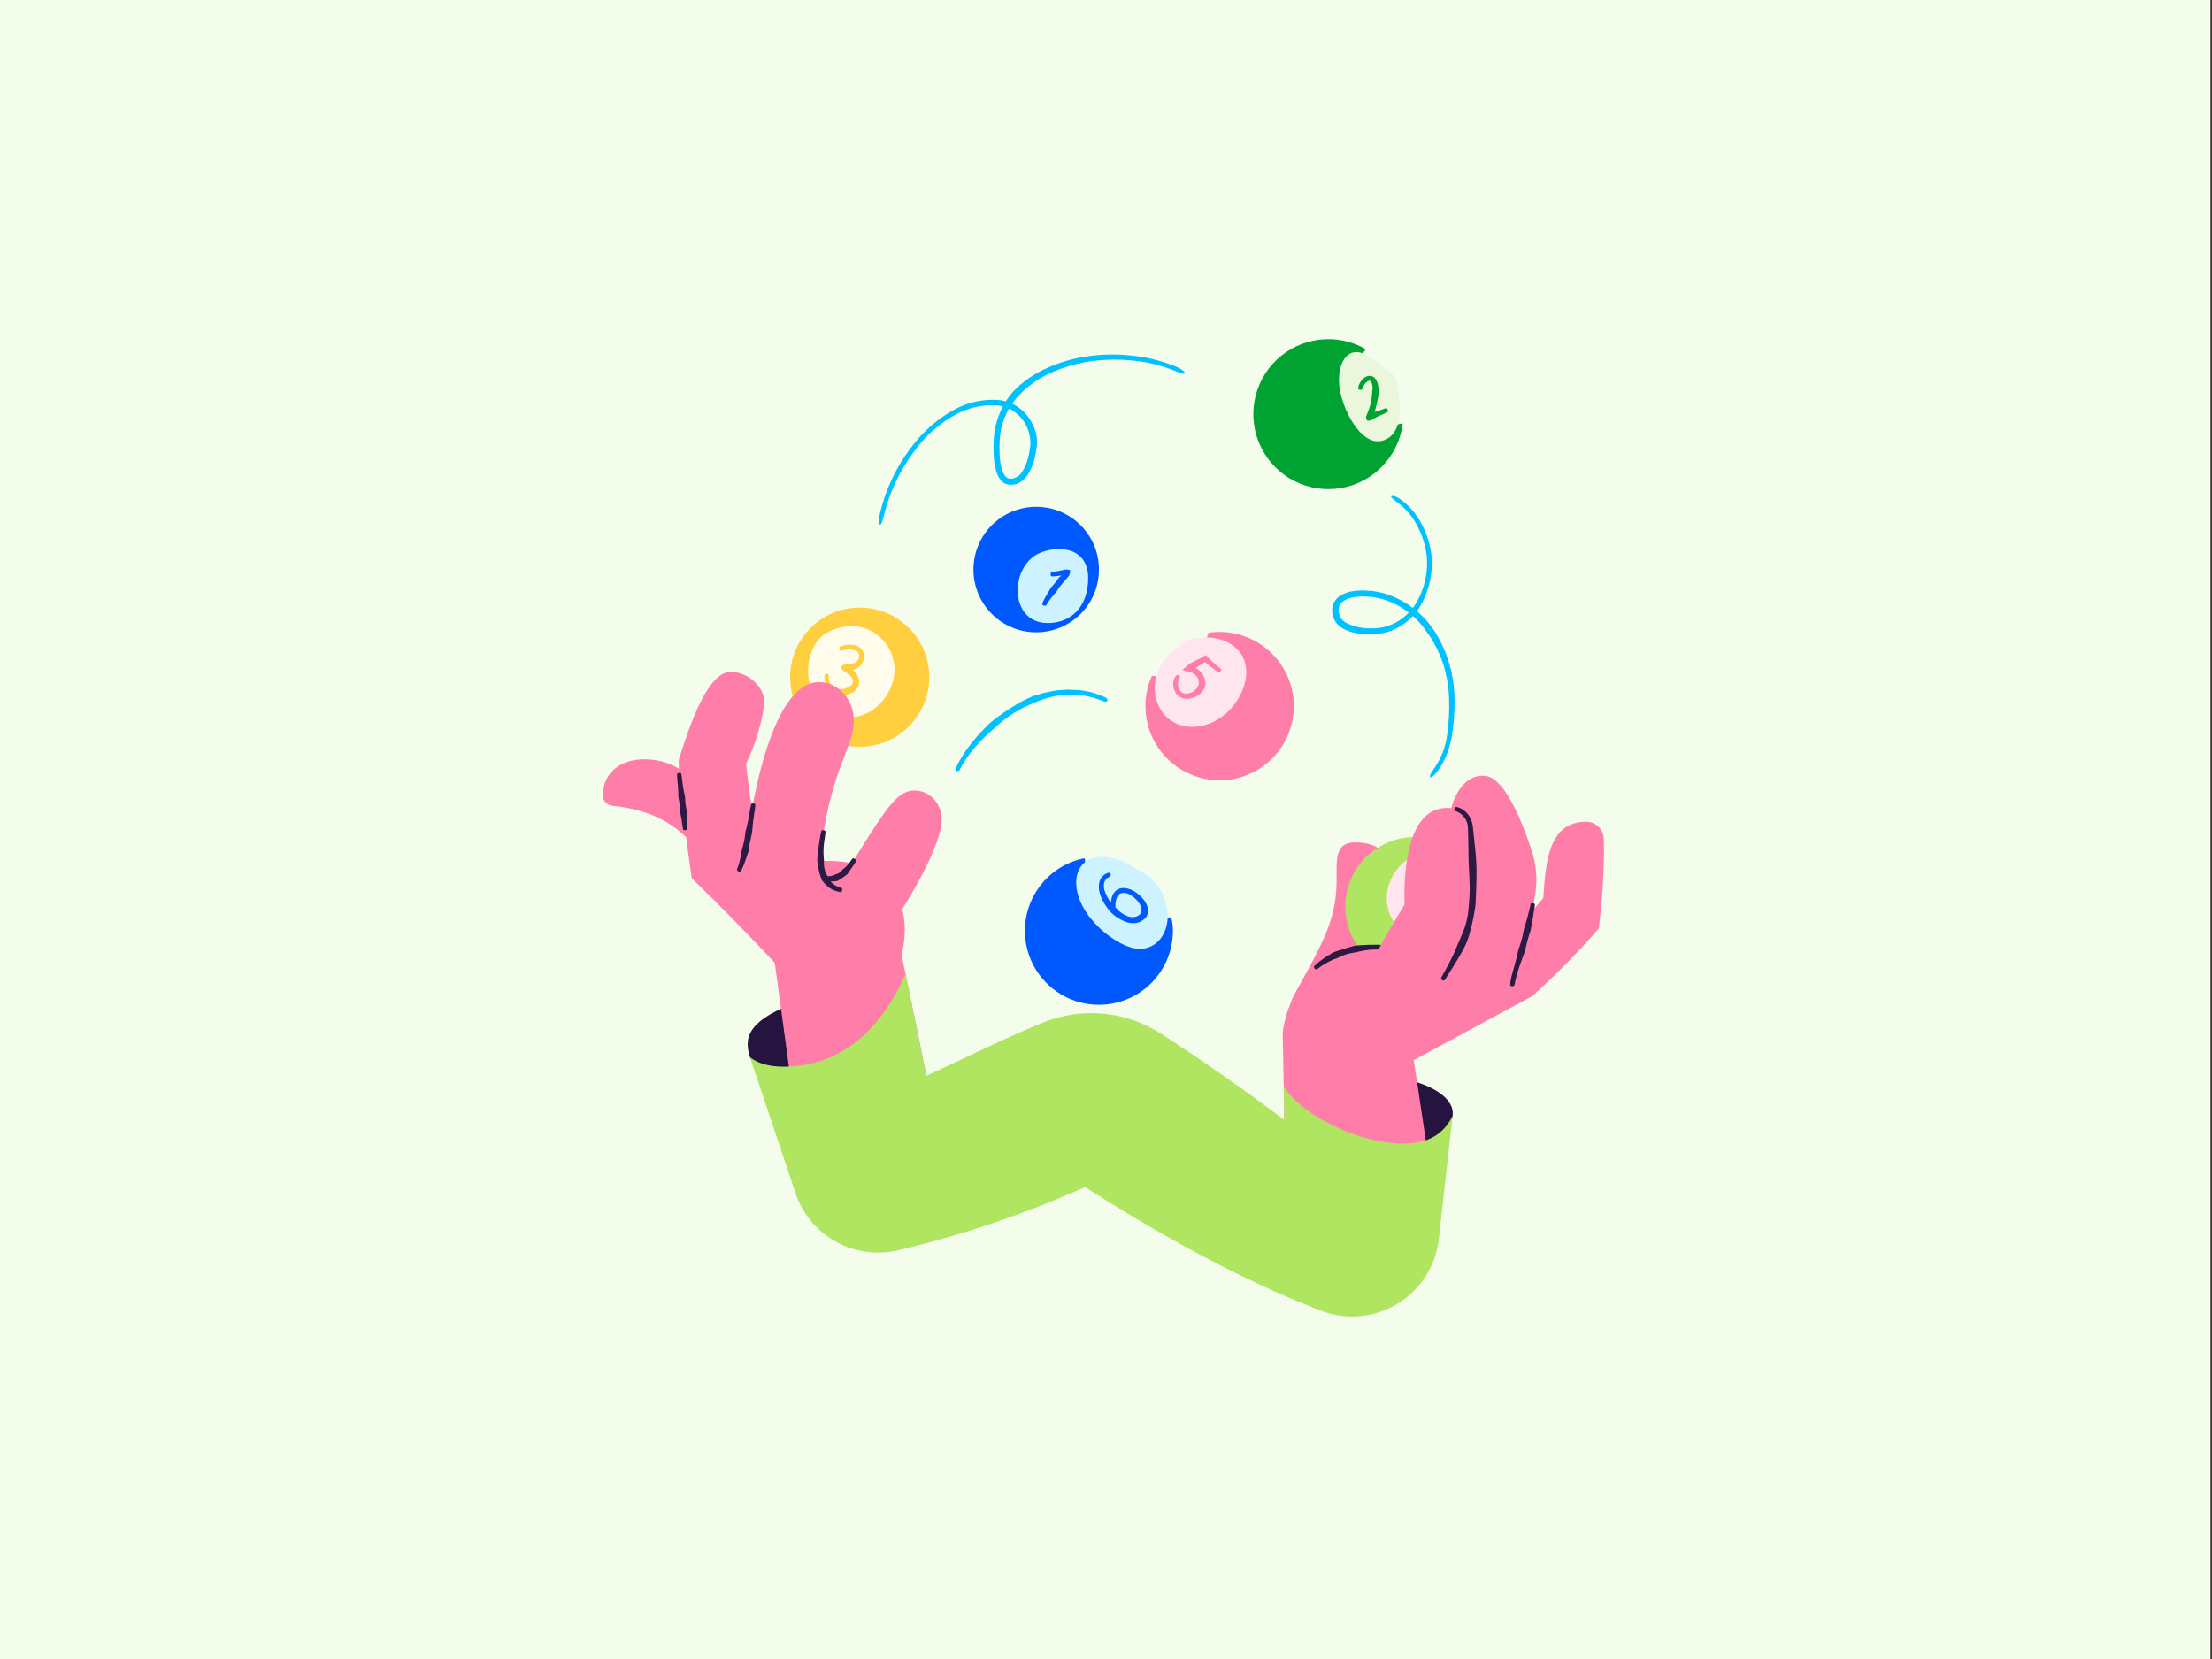 <?xml version="1.0" encoding="utf-8"?>
<svg xmlns="http://www.w3.org/2000/svg" width="520" height="390" viewBox="0 0 520 390" fill="none">
<rect x="0" y="0" width="520" height="390" fill="#333333" stroke="none"/>
<g clip-path="url(#clip0_1055_15675)">
<path d="M519.643 0H0V390H519.643V0Z" fill="#F4FDEC"/>
<path d="M202.102 175.548C211.136 175.548 218.461 168.224 218.461 159.189C218.461 150.154 211.136 142.83 202.102 142.83C193.067 142.83 185.743 150.154 185.743 159.189C185.743 168.224 193.067 175.548 202.102 175.548Z" fill="#FFCF3F"/>
<path d="M194.169 148.891C196.344 147.555 198.901 146.978 201.44 147.249C204.137 147.632 206.572 149.07 208.211 151.247C209.849 153.424 210.557 156.162 210.179 158.86C209.343 164.36 204.284 169.486 198.079 168.544C192.179 167.644 189.266 161.429 190.12 155.81C190.539 153.072 191.824 150.193 194.169 148.891Z" fill="#FFFCEB"/>
<path d="M199.347 161.577C198.974 161.781 198.568 161.917 198.147 161.977C197.538 162.07 196.914 161.992 196.347 161.753C195.825 161.48 195.4 161.052 195.131 160.528C194.863 160.004 194.763 159.41 194.847 158.827C194.838 158.704 194.785 158.589 194.698 158.502C194.611 158.416 194.495 158.364 194.373 158.356C194.31 158.346 194.246 158.35 194.185 158.366C194.123 158.382 194.066 158.41 194.016 158.449C193.966 158.487 193.924 158.536 193.893 158.591C193.862 158.647 193.842 158.708 193.836 158.771C193.757 159.555 193.862 160.347 194.143 161.084C194.464 161.867 195.053 162.511 195.805 162.901C196.568 163.285 197.423 163.452 198.275 163.383C198.869 163.345 199.453 163.214 200.007 162.995C200.143 162.943 200.277 162.884 200.407 162.818C200.996 162.447 201.466 161.913 201.76 161.282C201.902 160.941 201.973 160.575 201.967 160.205C201.96 159.836 201.878 159.472 201.724 159.137C201.592 158.835 201.422 158.552 201.218 158.294C201.124 158.165 201.018 158.052 200.918 157.936L200.731 157.736C200.66 157.661 200.585 157.591 200.507 157.525C200.497 157.508 200.439 157.491 200.474 157.479L200.602 157.495C200.623 157.48 200.645 157.467 200.669 157.456L200.694 157.446C200.725 157.434 200.756 157.42 200.786 157.405L200.835 157.38L201.076 157.28C201.42 157.118 201.74 156.911 202.029 156.664C202.623 156.149 203.015 155.44 203.135 154.664C203.212 154.061 203.085 153.449 202.775 152.927C202.455 152.425 201.983 152.04 201.429 151.827C200.159 151.42 198.786 151.485 197.561 152.01C197.444 152.058 197.352 152.151 197.304 152.268C197.256 152.384 197.256 152.515 197.304 152.632C197.34 152.747 197.417 152.845 197.521 152.907C197.625 152.969 197.748 152.991 197.867 152.968C198.88 152.614 199.977 152.579 201.011 152.868C201.339 152.976 201.616 153.201 201.791 153.5C201.965 153.798 202.025 154.15 201.959 154.49C201.859 154.961 201.589 155.379 201.199 155.662C200.997 155.806 200.776 155.923 200.543 156.009L200.343 156.071C200.204 156.117 200.06 156.144 199.915 156.153L199.457 156.204C199.28 156.204 199.08 156.188 198.891 156.181L198.537 156.205L198.128 156.379C198.044 156.417 197.965 156.466 197.893 156.524L197.724 156.686C197.662 156.825 197.752 156.878 197.763 156.978L197.887 157.264C197.989 157.407 198.104 157.541 198.231 157.664C198.314 157.752 198.412 157.826 198.521 157.881L198.874 158.102C199.105 158.249 199.28 158.402 199.484 158.551C199.575 158.624 199.663 158.703 199.747 158.786C199.799 158.836 199.838 158.867 199.877 158.912C199.956 158.992 200.031 159.077 200.102 159.166C200.237 159.326 200.349 159.505 200.434 159.697C200.511 159.85 200.551 160.019 200.551 160.191C200.551 160.363 200.511 160.532 200.434 160.686C200.237 161.02 199.936 161.28 199.577 161.428C199.503 161.482 199.426 161.531 199.347 161.577Z" fill="#FFCF3F"/>
<path d="M341.477 262.367C342.724 254 319.568 248.889 301.777 255.412C311.853 286.613 338.682 273.153 341.477 262.367Z" fill="#261440"/>
<path d="M176.3 248.54C174.241 241.865 176.536 236.271 212.888 228.975C209.466 264.065 179.036 255.369 176.3 248.54Z" fill="#261440"/>
<path d="M307.064 239.589C306.457 239.561 305.868 239.379 305.351 239.061C304.833 238.743 304.405 238.3 304.105 237.772C303.805 237.245 303.643 236.649 303.635 236.042C303.627 235.435 303.772 234.836 304.058 234.3C310.065 222.986 314.205 216.983 314.205 207.149C314.205 206.442 314.191 205.716 314.191 204.99C314.191 200.837 314.476 198.023 318.64 198.023C325.012 198.023 327.273 201.78 327.273 207.041C327.273 213.774 324.23 218.499 324.23 220.567C324.23 224.376 328.606 228.541 331.73 230.767C324.947 236.769 316.114 239.929 307.064 239.589Z" fill="#FF7EA9"/>
<path d="M332.638 229.484C341.672 229.484 348.997 222.159 348.997 213.125C348.997 204.09 341.672 196.766 332.638 196.766C323.603 196.766 316.279 204.09 316.279 213.125C316.279 222.159 323.603 229.484 332.638 229.484Z" fill="#AFE560"/>
<path d="M344.872 207.699C342.653 202.425 339.294 200.361 336.021 200.361C330.898 200.361 325.986 205.417 325.986 211.147C325.986 215.853 329.532 221.067 335.286 221.067C340.441 221.067 345.656 216.903 345.656 211.411C345.645 210.134 345.379 208.872 344.872 207.699Z" fill="#FFE5EE"/>
<path d="M301.552 243.514L302.359 286.516L337.556 283.807L331.488 243.514H301.552Z" fill="#FF7EA9"/>
<path d="M322.224 254.677L360.212 234.17C365.754 229.186 370.981 223.863 375.863 218.231C376.59 212.286 376.996 206.306 377.079 200.318C377.079 199.257 377.059 198.203 377.021 197.154C376.984 196.087 376.535 195.076 375.769 194.333C375.002 193.59 373.978 193.172 372.911 193.168H372.86C363.694 193.168 363.36 203.537 362.804 211.097C359.596 214.897 357.249 217.426 353.772 220.903C341.772 218.193 334.459 225.065 334.459 225.065C331.481 223.596 328.21 222.816 324.89 222.783C313.271 222.783 305.139 227.456 301.95 240.272C300.416 246.438 303.386 252.361 309.736 252.13L322.224 254.677Z" fill="#FF7EA9"/>
<path d="M313.405 223.927C313.087 224.084 312.787 224.279 312.485 224.464C312.039 224.712 311.607 224.986 311.192 225.284C310.804 225.573 310.408 225.849 310.03 226.146L308.95 227.102C308.821 227.214 308.873 227.474 309.05 227.675C309.227 227.876 309.481 227.961 309.609 227.865L310.709 227.051C311.092 226.805 311.49 226.584 311.878 226.351C312.285 226.116 312.705 225.904 313.136 225.716C313.43 225.568 313.737 225.445 314.052 225.349L314.275 225.281C315.494 224.605 316.825 224.156 318.204 223.956L318.904 223.842C319.053 223.799 319.204 223.742 319.35 223.713C320.179 223.515 321.021 223.373 321.87 223.288C322.482 223.228 323.097 223.203 323.712 223.212C324.478 223.226 325.273 223.259 326.046 223.299C326.203 223.307 326.351 223.099 326.398 222.836C326.445 222.573 326.338 222.336 326.172 222.302C325.363 222.16 324.543 222.088 323.722 222.087C323.081 222.078 322.441 222.095 321.796 222.102C320.896 222.131 320.003 222.176 319.102 222.258C318.942 222.258 318.785 222.287 318.626 222.301L317.88 222.477C316.466 222.858 315.037 223.323 313.613 223.807L313.405 223.927Z" fill="#2C1A45"/>
<path d="M188.39 272.364L181.79 223.831L166.584 203.339C160.414 193.667 153.317 190.439 143.893 189.408C143.297 189.343 142.747 189.061 142.347 188.616C141.947 188.17 141.725 187.593 141.724 186.994V186.994C141.724 181.541 146.015 178.494 151.432 178.494C159.432 178.494 163.199 183.281 169.962 190.155C180.997 190.22 187.621 197.055 191.668 202.566C192.02 202.53 192.368 202.497 192.725 202.466C205.567 201.459 215.563 209.286 211.95 224.517C213.855 233.717 216.368 245.517 219.192 260.142C219.192 260.141 213.316 271.645 188.39 272.364Z" fill="#FF7EA9"/>
<path d="M188.665 233.346C178.314 222.085 168.965 212.582 162.628 206.487C160.966 195.447 159.711 183.105 159.673 182.446C159.599 181.162 159.556 179.884 159.555 178.615C162.155 170.368 166.274 158.262 171.534 157.959C175.185 157.749 179.391 160.946 179.597 164.519C179.597 164.565 179.599 164.611 179.603 164.657C179.697 167.957 177.725 174.783 175.377 179.566C176.838 193.058 179.738 207.909 180.322 209.343C180.324 209.343 199.785 222.689 188.665 233.346Z" fill="#FF7EA9"/>
<path d="M159.931 191.184C159.987 191.427 160.043 191.671 160.086 191.915L160.266 192.974C160.379 193.643 160.483 194.312 160.566 194.983C160.582 195.102 160.823 195.183 161.093 195.161C161.363 195.139 161.578 195.028 161.575 194.907L161.525 192.84L161.488 191.766C161.478 191.516 161.479 191.266 161.481 191.012L161.488 190.834C161.246 189.809 161.105 188.762 161.067 187.709L161.029 187.174L160.942 186.834C160.806 186.21 160.672 185.587 160.573 184.957C160.492 184.506 160.44 184.057 160.389 183.598C160.326 183.031 160.264 182.446 160.153 181.873C160.13 181.756 159.895 181.685 159.628 181.71C159.361 181.735 159.151 181.848 159.151 181.968C159.16 182.554 159.199 183.14 159.27 183.722C159.318 184.179 159.37 184.635 159.393 185.096C159.441 185.735 159.459 186.377 159.477 187.018V187.358L159.568 187.892C159.785 188.92 159.892 189.968 159.887 191.019L159.931 191.184Z" fill="#2C1A45"/>
<path d="M196.933 208.455C207.566 190.784 210.333 186.745 213.854 185.955C216.698 185.313 220.328 187.067 221.273 191.255C222.707 197.611 211.08 216.143 207.063 220.833C206.045 221.941 204.733 222.737 203.28 223.128C201.827 223.518 200.293 223.487 198.857 223.039C197.421 222.59 196.143 221.742 195.171 220.593C194.199 219.445 193.574 218.044 193.369 216.553C193.369 216.553 192.916 215.168 196.933 208.455Z" fill="#FF7EA9"/>
<path d="M196.28 205.616C196.157 205.685 196.03 205.745 195.9 205.797C195.704 205.862 195.503 205.91 195.3 205.941C194.894 206.011 194.481 206.014 194.075 205.949C194.002 205.939 193.885 206.149 193.816 206.413C193.747 206.677 193.76 206.913 193.845 206.935C194.335 207.094 194.845 207.186 195.361 207.208C195.639 207.222 195.917 207.212 196.194 207.178L196.787 207.094L196.926 207.068C197.619 206.662 198.286 206.214 198.926 205.728C199.035 205.647 199.126 205.557 199.226 205.471L199.372 205.258L200.136 204.13C200.309 203.86 200.495 203.604 200.676 203.347C200.912 203.027 201.123 202.69 201.307 202.339C201.343 202.267 201.192 202.086 200.972 201.933C200.752 201.78 200.534 201.708 200.479 201.767C200.22 202.061 199.979 202.371 199.758 202.695C199.347 203.281 198.854 203.804 198.294 204.249L198.116 204.366C198.043 204.449 197.974 204.541 197.896 204.617C197.514 205.11 196.963 205.445 196.35 205.557L196.28 205.616Z" fill="#2C1A45"/>
<path d="M355.514 231.934C355.505 231.905 355.501 231.874 355.503 231.843C355.503 229.074 359.144 222.073 360.95 209.914C361.443 206.499 361.123 203.015 360.016 199.746C357.264 191.519 353.386 182.911 349.274 182.41C343.514 181.71 340.708 189.01 340.708 193.418C340.708 199.242 341.902 204.378 344.868 208.518C341.299 214.885 339.485 223.218 335.292 229.063" fill="#FF7EA9"/>
<path d="M359.873 218.446L360.062 217.339L360.35 215.748C360.524 214.748 360.678 213.735 360.832 212.728C360.86 212.55 360.657 212.366 360.39 212.317C360.123 212.268 359.877 212.369 359.837 212.543C359.615 213.532 359.371 214.515 359.106 215.494L358.687 217.015C358.587 217.371 358.475 217.722 358.355 218.072L358.267 218.317C358.013 219.849 357.623 221.355 357.101 222.817L356.854 223.573L356.754 224.081C356.543 225.003 356.321 225.925 356.07 226.844L355.521 228.831C355.252 229.694 355.084 230.585 355.021 231.487C355.021 231.687 355.238 231.842 355.506 231.839C355.774 231.836 356.006 231.711 356.025 231.559C356.175 230.739 356.367 229.927 356.602 229.127C356.784 228.479 356.98 227.827 357.202 227.184C357.502 226.284 357.837 225.391 358.165 224.493L358.351 224.024L358.551 223.239C358.929 221.739 359.3 220.186 359.832 218.694L359.873 218.446Z" fill="#2C1A45"/>
<path d="M321.643 228.645C323.704 223.009 327.095 217.898 330.188 212.645C330.168 211.989 330.156 211.284 330.156 210.545C330.156 202.407 331.614 189.92 340.171 189.92C340.752 189.921 341.332 189.976 341.903 190.085C342.915 190.288 343.832 190.819 344.511 191.597C345.19 192.375 345.593 193.355 345.658 194.385C345.964 198.761 346.275 203.485 346.275 207.725C346.275 218.437 344.404 221.961 335.295 236.451" fill="#FF7EA9"/>
<path d="M345.239 213.46C345.114 215.42 344.66 217.345 343.896 219.154C343.503 220.144 343.111 221.02 342.749 221.86L342.164 223.274C341.989 223.71 341.788 224.138 341.585 224.563C341.296 225.179 340.977 225.783 340.667 226.393C340.071 227.543 339.453 228.683 338.811 229.814C338.763 229.927 338.76 230.054 338.801 230.169C338.843 230.284 338.927 230.379 339.036 230.434C339.135 230.504 339.257 230.533 339.377 230.515C339.496 230.496 339.604 230.431 339.677 230.334C340.385 229.228 341.095 228.12 341.784 226.994C342.137 226.406 342.498 225.824 342.834 225.222L343.564 223.966C343.822 223.506 344.093 223.051 344.319 222.566C344.766 221.633 345.136 220.665 345.425 219.671C345.986 217.687 346.426 215.671 346.743 213.633L346.875 212.591C346.975 210.642 347.047 208.677 347.091 206.773C347.148 204.694 347.081 202.612 346.891 200.54L346.653 198.231C346.518 197.016 346.376 195.803 346.266 194.584C346.208 193.608 345.906 192.662 345.388 191.833C344.716 190.764 343.658 189.995 342.434 189.686C342.373 189.676 342.31 189.678 342.25 189.692C342.19 189.706 342.133 189.733 342.083 189.769C342.034 189.806 341.992 189.852 341.96 189.906C341.929 189.959 341.909 190.018 341.901 190.079C341.87 190.19 341.879 190.308 341.926 190.413C341.974 190.518 342.056 190.603 342.16 190.653C343.1 190.977 343.903 191.608 344.442 192.443C344.863 193.11 345.085 193.883 345.08 194.671C345.14 195.892 345.164 197.114 345.18 198.336L345.211 200.626C345.221 202.695 345.367 204.776 345.445 206.79C345.551 208.676 345.507 210.568 345.313 212.446L345.239 213.46Z" fill="#2C1A45"/>
<path d="M336.232 149.718C337.366 151.49 338.299 153.383 339.013 155.361C340.027 158.24 340.583 161.26 340.659 164.31C340.76 167.223 340.592 170.138 340.159 173.019C339.758 175.872 338.659 178.582 336.959 180.907C336.352 181.728 335.989 182.507 336.2 182.685C336.411 182.863 337.123 182.365 337.771 181.511C338.704 180.299 339.47 178.966 340.047 177.549C340.606 176.133 341.02 174.664 341.284 173.164C341.777 170.198 341.994 167.191 341.932 164.184C341.89 161.028 341.359 157.898 340.358 154.904C339.641 152.802 338.703 150.782 337.558 148.878C337.291 148.43 336.976 148.011 336.686 147.578C333.917 143.7 329.938 140.851 325.374 139.478C324.797 139.323 324.213 139.196 323.624 139.099C323.332 139.047 323.042 138.978 322.749 138.94L321.862 138.881C320.678 138.756 319.484 138.772 318.305 138.931C317.05 139.059 315.847 139.498 314.805 140.209C314.254 140.618 313.816 141.159 313.531 141.782C313.246 142.406 313.123 143.091 313.174 143.774C313.201 144.713 313.523 145.618 314.095 146.362C314.654 147.061 315.366 147.624 316.175 148.007C317.156 148.463 318.198 148.773 319.269 148.927C320.694 149.157 322.143 149.203 323.58 149.062C324.302 148.992 325.019 148.872 325.726 148.704C327.48 148.228 329.12 147.404 330.55 146.282C331.979 145.159 333.169 143.761 334.048 142.17C336.083 138.572 336.936 134.424 336.487 130.314C336.152 127.746 335.341 125.262 334.097 122.989C332.869 120.656 331.093 118.656 328.922 117.16C328.71 117.025 328.492 116.902 328.267 116.79C328.074 116.716 327.876 116.655 327.674 116.61C327.327 116.535 327.095 116.555 327.04 116.677C326.985 116.799 327.115 117.003 327.359 117.23C327.5 117.358 327.65 117.476 327.808 117.581C327.985 117.73 328.171 117.869 328.364 117.996C330.364 119.443 331.997 121.339 333.132 123.532C334.298 125.691 335.057 128.045 335.372 130.478C335.789 134.335 334.964 138.224 333.016 141.578C331.691 143.886 329.662 145.708 327.226 146.778C326.623 147.034 326.002 147.244 325.368 147.405L324.398 147.57C324.077 147.639 323.749 147.676 323.421 147.679C322.1 147.778 320.771 147.705 319.469 147.461C318.58 147.303 317.719 147.021 316.909 146.622C316.297 146.399 315.763 146.004 315.369 145.486C314.975 144.968 314.737 144.347 314.685 143.698C314.637 143.257 314.704 142.811 314.882 142.405C315.059 141.998 315.34 141.645 315.696 141.38C316.534 140.812 317.5 140.459 318.508 140.353C319.583 140.199 320.674 140.177 321.755 140.288L322.576 140.336C322.847 140.371 323.114 140.436 323.384 140.483C323.925 140.57 324.461 140.684 324.991 140.826C329.256 142.105 332.937 144.841 335.391 148.557C335.673 148.947 335.976 149.317 336.232 149.718Z" fill="#00C1FF"/>
<path d="M240.711 91.772C242.487 90.149 244.503 88.809 246.688 87.799C249.876 86.32 253.272 85.338 256.758 84.886C260.069 84.442 263.422 84.415 266.74 84.805C270.06 85.152 273.312 85.981 276.394 87.264C277.472 87.728 278.394 87.989 278.537 87.75C278.68 87.511 277.926 86.837 276.802 86.338C273.62 84.973 270.257 84.076 266.818 83.674C263.386 83.233 259.913 83.223 256.479 83.646C252.893 84.073 249.393 85.041 246.097 86.515C243.759 87.556 241.59 88.94 239.66 90.62C239.218 91.032 238.766 91.435 238.335 91.858C236.506 93.893 235.151 96.309 234.367 98.93C233.987 100.241 233.737 101.586 233.621 102.946C233.533 104.284 233.524 105.625 233.593 106.964C233.647 108.337 233.874 109.698 234.266 111.015C234.498 111.731 234.863 112.398 235.342 112.979C235.628 113.292 235.977 113.542 236.366 113.713C236.754 113.883 237.174 113.971 237.599 113.97C238.388 113.986 239.164 113.773 239.835 113.357C240.465 112.956 241.011 112.436 241.444 111.826C242.216 110.68 242.787 109.411 243.134 108.074C243.378 107.18 243.559 106.27 243.675 105.35C243.825 104.394 243.822 103.42 243.667 102.465C243.431 101.243 242.986 100.071 242.353 98.999C241.505 97.513 240.298 96.264 238.843 95.364C237.379 94.483 235.707 94.006 233.999 93.984C230.702 93.885 227.437 94.643 224.521 96.184C220.411 98.404 216.853 101.519 214.109 105.299C210.536 109.991 208.027 115.404 206.754 121.162C206.507 122.342 206.625 123.317 206.879 123.347C207.157 123.382 207.479 122.502 207.738 121.372C209.069 115.779 211.55 110.525 215.024 105.944C217.659 102.305 221.098 99.322 225.074 97.227C227.818 95.808 230.888 95.139 233.974 95.286C235.456 95.326 236.899 95.768 238.149 96.565C239.386 97.371 240.401 98.476 241.099 99.778C241.596 100.683 241.939 101.665 242.115 102.683C242.262 103.493 242.273 104.322 242.149 105.135C242.05 105.991 241.891 106.84 241.672 107.673C241.384 108.842 240.902 109.953 240.246 110.962C239.971 111.422 239.585 111.805 239.125 112.079C238.664 112.352 238.143 112.506 237.608 112.527C237.38 112.535 237.153 112.493 236.943 112.404C236.733 112.315 236.545 112.182 236.392 112.013C236.044 111.579 235.777 111.086 235.604 110.557C235.246 109.361 235.041 108.124 234.993 106.876C234.926 105.593 234.939 104.307 235.032 103.026L235.297 101.151L235.362 100.683L235.493 100.229L235.758 99.324C236.515 96.924 237.812 94.73 239.551 92.911L240.711 91.772Z" fill="#00C1FF"/>
<path d="M232.235 170.438C231.675 171.024 231.081 171.571 230.546 172.175L229.372 173.467L228.272 174.82C226.884 176.548 225.701 178.43 224.747 180.429C224.584 180.795 224.668 181.17 224.921 181.269C225.074 181.301 225.234 181.276 225.371 181.2C225.508 181.123 225.613 181 225.667 180.852C226.652 178.962 227.863 177.199 229.274 175.6L230.382 174.353L231.556 173.166C232.097 172.603 232.712 172.118 233.288 171.596C233.429 171.48 233.561 171.353 233.708 171.245C236.065 168.967 238.8 167.115 241.792 165.773L243.329 165.14C243.649 164.978 243.98 164.839 244.321 164.725C245.236 164.361 246.179 164.068 247.14 163.848C247.62 163.742 248.098 163.605 248.584 163.525L250.055 163.364C250.759 163.273 251.47 163.252 252.179 163.301C252.888 163.297 253.598 163.344 254.301 163.442C256.088 163.706 257.835 164.195 259.501 164.896C259.635 164.972 259.793 164.997 259.944 164.965C260.095 164.933 260.229 164.847 260.322 164.722C260.44 164.484 260.266 164.148 259.915 163.979C258.19 163.149 256.348 162.592 254.453 162.326C253.71 162.223 252.962 162.169 252.213 162.165C251.463 162.107 250.711 162.112 249.963 162.18L248.398 162.3C247.881 162.366 247.371 162.484 246.855 162.573C245.824 162.756 244.808 163.011 243.815 163.338C243.458 163.427 243.107 163.541 242.767 163.679L241.15 164.403C238.11 165.967 235.251 167.859 232.624 170.045C232.487 170.169 232.365 170.308 232.235 170.438Z" fill="#00C1FF"/>
<path d="M217.755 252.923C226.847 248.71 235.855 244.212 245.108 240.423C249.621 238.575 254.515 237.848 259.371 238.304C264.227 238.759 268.901 240.383 272.993 243.037C282.878 249.453 292.564 256.203 301.923 263.27L301.775 255.41C306.906 263.123 320.475 268.839 329.804 268.839C335.956 268.839 339.335 266.539 341.477 262.365L338.247 291.265C337.897 294.381 336.837 297.376 335.148 300.018C333.459 302.661 331.186 304.881 328.505 306.507C325.823 308.133 322.804 309.123 319.68 309.399C316.557 309.675 313.411 309.231 310.486 308.101C290.669 300.488 271.14 289.313 255.073 279.063C240.842 285.416 226.043 290.41 210.873 293.978C205.931 295.075 200.759 294.304 196.353 291.812C191.947 289.321 188.62 285.286 187.014 280.486L176.3 248.54C178.012 249.899 180.6 250.756 184.213 250.756C195.813 250.756 206.018 244.318 212.888 228.975L217.755 252.923Z" fill="#AFE560"/>
<path d="M243.592 148.645C251.739 148.645 258.345 142.04 258.345 133.892C258.345 125.744 251.739 119.139 243.592 119.139C235.444 119.139 228.839 125.744 228.839 133.892C228.839 142.04 235.444 148.645 243.592 148.645Z" fill="#0058FF"/>
<path d="M244.886 129.806C246.178 129.33 247.543 129.081 248.921 129.068C252.952 129.068 255.812 131.287 255.812 135.868C255.812 142.605 251.864 146.468 246.296 146.468C241.496 146.468 239.235 142.753 239.235 138.781C239.235 135.074 241.197 131.15 244.886 129.806Z" fill="#CCF3FF"/>
<path d="M246.956 138.327L246.556 139L245.973 139.968C245.59 140.6 245.261 141.264 244.991 141.952C244.944 142.097 245.13 142.273 245.391 142.346C245.652 142.419 245.891 142.406 245.933 142.318C246.245 141.732 246.614 141.178 247.033 140.663L247.703 139.822C247.864 139.622 248.037 139.441 248.209 139.255L248.336 139.128C248.591 138.657 248.888 138.209 249.223 137.791C249.387 137.579 249.559 137.374 249.733 137.171C249.969 136.897 250.202 136.624 250.433 136.354L251.106 135.579C251.2 135.422 251.396 135.224 251.397 135.114L251.566 134.607C251.633 134.432 251.566 134.393 251.586 134.277V134.128C251.574 134.085 251.549 134.048 251.514 134.022C251.489 134.012 251.464 134.004 251.438 133.999C251.338 133.974 251.228 133.947 251.092 133.922C250.825 133.873 250.551 133.873 250.284 133.922L249.157 134.163L248.457 134.29L248.032 134.358L247.184 134.479C247.071 134.493 246.984 134.722 246.984 134.991C246.984 135.26 247.089 135.476 247.22 135.484C247.537 135.498 247.854 135.489 248.17 135.456L248.633 135.398L248.813 135.369C248.977 135.333 249.145 135.309 249.313 135.297C249.353 135.293 249.394 135.293 249.435 135.297C249.446 135.297 249.482 135.297 249.453 135.345L249.359 135.429C249.236 135.537 249.122 135.629 249.029 135.697L248.919 135.761L248.884 135.844C248.87 135.88 248.85 135.914 248.826 135.944L248.587 136.271L248.097 136.923C247.763 137.358 247.402 137.773 247.017 138.165L246.956 138.327Z" fill="#0058FF"/>
<path d="M275.73 218.82C275.728 222.104 274.797 225.321 273.044 228.098C271.291 230.875 268.788 233.1 265.824 234.514C262.86 235.929 259.556 236.476 256.294 236.091C253.032 235.707 249.946 234.408 247.392 232.343C244.838 230.279 242.92 227.533 241.86 224.425C240.801 221.316 240.642 217.971 241.404 214.776C242.165 211.581 243.816 208.667 246.164 206.371C248.512 204.075 251.462 202.49 254.673 201.8C255.851 201.548 254.011 205.2 255.265 205.2C258.88 205.209 262.416 206.256 265.454 208.216C268.492 210.176 270.903 212.967 272.402 216.257C272.628 216.778 275.217 215.183 275.363 215.757C275.612 216.758 275.735 217.787 275.73 218.82Z" fill="#0058FF"/>
<path d="M263.467 218.016H263.42V217.016L263.467 218.016Z" fill="#261440"/>
<path d="M270.531 206.322C272.981 208.694 274.408 211.93 274.507 215.34C274.507 219.631 271.865 223.074 267.863 223.074C262.977 223.074 252.988 215.454 252.988 207.444C252.988 203.766 255.394 201.418 259.094 201.418C261.936 201.57 264.674 202.543 266.975 204.218C268.078 204.946 269.597 205.362 270.531 206.322Z" fill="#CCF3FF"/>
<path d="M262.04 213.133C261.633 212.734 261.259 212.302 260.923 211.843C260.448 211.181 260.065 210.458 259.782 209.695C259.511 209.03 259.428 208.303 259.544 207.595C259.614 207.275 259.762 206.977 259.974 206.727C260.186 206.476 260.455 206.282 260.76 206.16C260.868 206.107 260.96 206.026 261.024 205.924C261.089 205.823 261.123 205.705 261.125 205.585C261.145 205.317 260.825 205.085 260.452 205.197C259.971 205.358 259.537 205.635 259.188 206.003C258.839 206.372 258.586 206.821 258.452 207.31C258.233 208.237 258.279 209.207 258.585 210.11C258.86 210.997 259.253 211.844 259.751 212.629C260.099 213.173 260.481 213.696 260.894 214.193L261.194 214.542C262.213 215.503 263.412 216.252 264.722 216.747C265.436 216.993 266.196 217.077 266.947 216.994C267.734 216.889 268.469 216.545 269.054 216.008C269.495 215.593 269.789 215.045 269.892 214.448C269.925 214.074 269.892 213.698 269.792 213.337C269.55 212.472 269.095 211.681 268.47 211.037C267.897 210.411 267.23 209.879 266.493 209.46C265.947 209.149 265.353 208.931 264.736 208.815C264.053 208.667 263.339 208.768 262.724 209.1C262.363 209.331 262.052 209.634 261.812 209.989C261.571 210.344 261.405 210.745 261.324 211.166C261.153 211.92 261.11 212.697 261.197 213.466C261.197 213.534 261.212 213.601 261.24 213.663C261.268 213.725 261.308 213.78 261.359 213.826C261.409 213.871 261.469 213.906 261.533 213.927C261.598 213.948 261.666 213.956 261.734 213.95C261.863 213.927 261.981 213.86 262.066 213.76C262.152 213.659 262.199 213.532 262.201 213.401C262.167 212.108 262.401 210.566 263.29 210.079C263.723 209.923 264.188 209.879 264.643 209.952C265.097 210.024 265.526 210.21 265.89 210.492C266.494 210.864 267.03 211.338 267.475 211.892C267.908 212.395 268.207 213 268.343 213.651C268.371 213.835 268.368 214.022 268.334 214.205C268.299 214.479 268.173 214.733 267.977 214.927C267.631 215.266 267.19 215.49 266.712 215.568C266.187 215.636 265.653 215.583 265.152 215.411C264.048 214.995 263.073 214.298 262.321 213.39L262.04 213.133Z" fill="#0058FF"/>
<path d="M304.157 166.001C304.155 168.595 303.575 171.157 302.458 173.499C301.342 175.84 299.717 177.904 297.702 179.538C295.687 181.173 293.332 182.337 290.811 182.946C288.289 183.556 285.663 183.595 283.124 183.061C280.585 182.527 278.197 181.433 276.134 179.86C274.071 178.286 272.385 176.272 271.199 173.964C270.013 171.657 269.357 169.114 269.279 166.52C269.2 163.927 269.701 161.349 270.745 158.974C270.963 158.481 281.203 161.001 281.463 160.533C283.863 156.212 277.054 156.02 282.029 154.949C282.413 154.867 283.802 148.797 284.194 148.74C286.671 148.38 289.196 148.558 291.599 149.26C294.001 149.962 296.224 151.173 298.118 152.81C300.011 154.447 301.53 156.472 302.572 158.748C303.614 161.024 304.154 163.498 304.157 166.001Z" fill="#FF7EA9"/>
<path d="M275.858 151.758C278.244 150.556 280.866 149.901 283.536 149.84C288.497 149.84 292.981 152.777 292.981 157.976C292.981 163.944 287.368 170.876 280.223 170.876C274.923 170.876 271.461 166.65 271.461 161.81C271.461 157.941 273.671 153.679 278.917 150.868" fill="#FFE5EE"/>
<path d="M281.323 156.861C281.592 156.649 281.883 156.464 282.189 156.31L282.956 155.861C283.027 155.823 283.094 155.779 283.156 155.728L283.268 155.638L283.347 155.703L283.91 156.182C284.17 156.398 284.433 156.608 284.702 156.81C285.237 157.21 285.786 157.593 286.342 157.956C286.452 158.014 286.579 158.026 286.697 157.991C286.816 157.957 286.916 157.878 286.977 157.77C287.052 157.675 287.087 157.556 287.076 157.435C287.065 157.315 287.008 157.204 286.917 157.124C286.395 156.742 285.889 156.342 285.404 155.924C285.161 155.715 284.926 155.499 284.697 155.279L284.359 154.944C284.24 154.827 283.999 154.572 283.825 154.382L283.458 153.982L282.839 154.369C282.639 154.496 282.371 154.647 282.292 154.686L281.535 155.061C280.975 155.311 280.428 155.59 279.897 155.899C279.728 156.005 279.542 156.109 279.39 156.223C279.105 156.461 278.865 156.69 278.601 156.923L278.201 157.278C278.125 157.363 278.055 157.453 277.991 157.547C278.819 157.711 279.631 157.947 280.417 158.254C280.606 158.354 280.654 158.4 280.717 158.437L280.909 158.582C281.032 158.684 281.146 158.795 281.25 158.915C281.451 159.136 281.605 159.394 281.705 159.675C281.805 159.956 281.849 160.254 281.833 160.551C281.817 160.796 281.748 161.035 281.633 161.251C281.58 161.412 281.506 161.564 281.412 161.704C281.124 162.122 280.739 162.464 280.29 162.702C279.842 162.94 279.342 163.066 278.834 163.069C278.492 163.075 278.155 162.98 277.866 162.797C277.577 162.614 277.347 162.35 277.206 162.037C277.007 161.61 276.904 161.143 276.906 160.671C276.889 160.231 277.031 159.8 277.306 159.456C277.359 159.357 277.38 159.244 277.365 159.132C277.35 159.021 277.3 158.917 277.222 158.835C277.185 158.785 277.136 158.742 277.081 158.712C277.025 158.681 276.964 158.663 276.901 158.658C276.837 158.654 276.774 158.663 276.715 158.685C276.655 158.707 276.601 158.742 276.556 158.786C276.07 159.291 275.799 159.965 275.8 160.665C275.784 161.314 275.921 161.956 276.2 162.541C276.438 163.031 276.801 163.448 277.254 163.75C277.707 164.051 278.232 164.226 278.775 164.256C279.499 164.293 280.221 164.161 280.885 163.871C281.548 163.581 282.135 163.141 282.599 162.584C282.776 162.381 282.928 162.157 283.052 161.918C283.238 161.51 283.338 161.067 283.346 160.618C283.349 159.641 282.978 158.7 282.31 157.986C282.153 157.813 281.983 157.651 281.801 157.502L281.522 157.29L281.322 157.159C281.248 157.113 281.17 157.072 281.09 157.034C281.077 157.025 281.045 157.022 281.056 157.01L281.144 156.964C281.197 156.94 281.252 156.921 281.308 156.908C281.311 156.892 281.316 156.876 281.323 156.861Z" fill="#FF7EA9"/>
<path d="M325.014 100.661C325.014 101.461 329.85 98.939 329.748 99.706C329.245 103.445 327.556 106.924 324.929 109.632C322.302 112.34 318.876 114.135 315.154 114.752C311.431 115.368 307.61 114.775 304.25 113.059C300.89 111.342 298.169 108.594 296.487 105.217C294.804 101.839 294.25 98.012 294.904 94.296C295.559 90.58 297.388 87.172 300.122 84.573C302.857 81.974 306.353 80.32 310.097 79.855C313.842 79.39 317.636 80.138 320.924 81.99C321.304 82.204 319.183 84.404 319.545 84.645C324.288 87.808 325.014 94.535 325.014 100.661Z" fill="#00A332"/>
<path d="M328.401 89.582C328.576 91.828 329.062 94.175 329.062 96.459C329.062 101.653 326.405 103.735 323.879 103.735C318.952 103.735 314.771 94.435 314.771 89.522C314.771 85.049 316.594 82.766 318.861 82.766C320.622 82.766 322.941 84.266 324.961 86.146C326.065 87.168 328.279 88.021 328.401 89.582Z" fill="#EAF7DC"/>
<path d="M321.145 98.332C321.199 98.442 321.245 98.609 321.291 98.669L321.354 98.797C321.408 98.874 321.534 98.932 321.546 98.903C321.646 98.88 321.813 98.882 322.06 98.855C322.23 98.828 322.396 98.775 322.551 98.699C322.766 98.558 322.989 98.399 323.182 98.293C323.359 98.181 323.544 98.081 323.735 97.993L324.202 97.773L324.846 97.484C325.282 97.29 325.731 97.094 326.179 96.853C326.341 96.763 326.354 96.489 326.218 96.253C326.082 96.017 325.866 95.883 325.727 95.947C325.321 96.128 324.88 96.279 324.427 96.431L323.739 96.665C323.679 96.688 323.617 96.707 323.555 96.722L323.445 96.752C323.338 96.778 323.235 96.815 323.137 96.863C323.094 96.894 323.123 96.78 323.169 96.737L323.269 96.58L323.319 96.515C323.311 96.513 323.305 96.508 323.301 96.502C323.28 96.462 323.274 96.416 323.301 96.291L323.57 95.24C323.744 94.54 323.907 93.832 324.022 93.117C324.064 92.857 324.099 92.595 324.122 92.328C324.122 92.155 324.112 91.981 324.099 91.805C324.082 91.312 324.017 90.822 323.906 90.342C323.797 89.784 323.541 89.266 323.164 88.842C322.99 88.667 322.78 88.534 322.549 88.451C322.317 88.368 322.07 88.337 321.826 88.362C321.396 88.406 320.989 88.571 320.651 88.84C319.909 89.441 319.417 90.296 319.272 91.24C319.242 91.44 319.455 91.615 319.72 91.64C319.985 91.665 320.22 91.577 320.257 91.449C320.44 90.784 320.815 90.189 321.336 89.737C321.726 89.443 322.151 89.417 322.308 89.669C322.644 90.321 322.755 91.066 322.623 91.788C322.607 91.932 322.585 92.076 322.56 92.221C322.56 92.455 322.539 92.693 322.518 92.931C322.462 93.595 322.358 94.255 322.205 94.904C322.124 95.233 322.034 95.56 321.924 95.882C321.722 96.505 321.482 97.115 321.207 97.709C321.161 97.815 321.134 97.928 321.127 98.044L321.145 98.332Z" fill="#00A332"/>
<path d="M174.77 205.694C175.01 199.461 179.515 160.357 192.539 160.357C196.95 160.357 200.714 164.273 200.714 169.457C200.714 176.872 193.007 182.934 192.386 210.845C192.386 210.847 179.945 216.808 174.77 205.694Z" fill="#FF7EA9"/>
<path d="M174.364 199.971C174.328 200.271 174.278 200.561 174.224 200.853C174.149 201.277 174.044 201.688 173.954 202.107C173.777 202.885 173.54 203.648 173.244 204.39C173.193 204.519 173.355 204.726 173.597 204.849C173.839 204.972 174.088 204.962 174.158 204.824C174.547 204.058 174.887 203.268 175.174 202.458C175.313 202.042 175.468 201.625 175.592 201.206L175.886 200.328L175.959 200.128C176.122 198.852 176.358 197.587 176.666 196.339L176.805 195.698L176.832 195.273C176.903 194.498 176.968 193.725 177.064 192.955C177.124 192.401 177.208 191.855 177.295 191.303C177.402 190.619 177.512 189.912 177.581 189.212C177.595 189.07 177.391 188.918 177.127 188.869C176.863 188.82 176.627 188.894 176.591 189.035C176.409 189.735 176.291 190.442 176.182 191.129C176.093 191.678 176.006 192.229 175.89 192.771C175.743 193.531 175.563 194.284 175.375 195.034L175.263 195.427L175.176 196.074C175.05 197.333 174.785 198.574 174.384 199.774L174.364 199.971Z" fill="#2C1A45"/>
<path d="M193.269 206.972C193.468 207.258 193.685 207.531 193.919 207.79C194.252 208.165 194.633 208.495 195.051 208.774C195.83 209.269 196.706 209.592 197.62 209.723C197.778 209.751 197.94 209.547 197.983 209.279C198.026 209.011 197.956 208.768 197.823 208.732C197.077 208.561 196.38 208.221 195.787 207.739C195.495 207.494 195.237 207.212 195.018 206.902C194.864 206.682 194.734 206.448 194.63 206.202C194.604 206.143 194.583 206.084 194.565 206.023C193.94 204.998 193.635 203.81 193.687 202.612C193.687 202.403 193.678 202.194 193.687 201.982L193.634 201.573C193.573 200.81 193.567 200.044 193.616 199.281C193.642 198.727 193.711 198.174 193.79 197.622C193.89 196.933 194.007 196.222 194.078 195.506C194.092 195.36 193.889 195.206 193.625 195.159C193.361 195.112 193.125 195.187 193.087 195.329C192.912 196.032 192.774 196.745 192.675 197.464C192.593 198.03 192.513 198.596 192.433 199.164C192.327 199.964 192.22 200.764 192.158 201.578L192.121 202.01C192.131 202.242 192.154 202.475 192.177 202.71C192.318 204.101 192.641 205.468 193.137 206.776C193.177 206.843 193.221 206.908 193.269 206.972Z" fill="#2C1A45"/>
</g>
<defs>
<clipPath id="clip0_1055_15675">
<rect width="519.643" height="390" fill="white"/>
</clipPath>
</defs>
</svg>